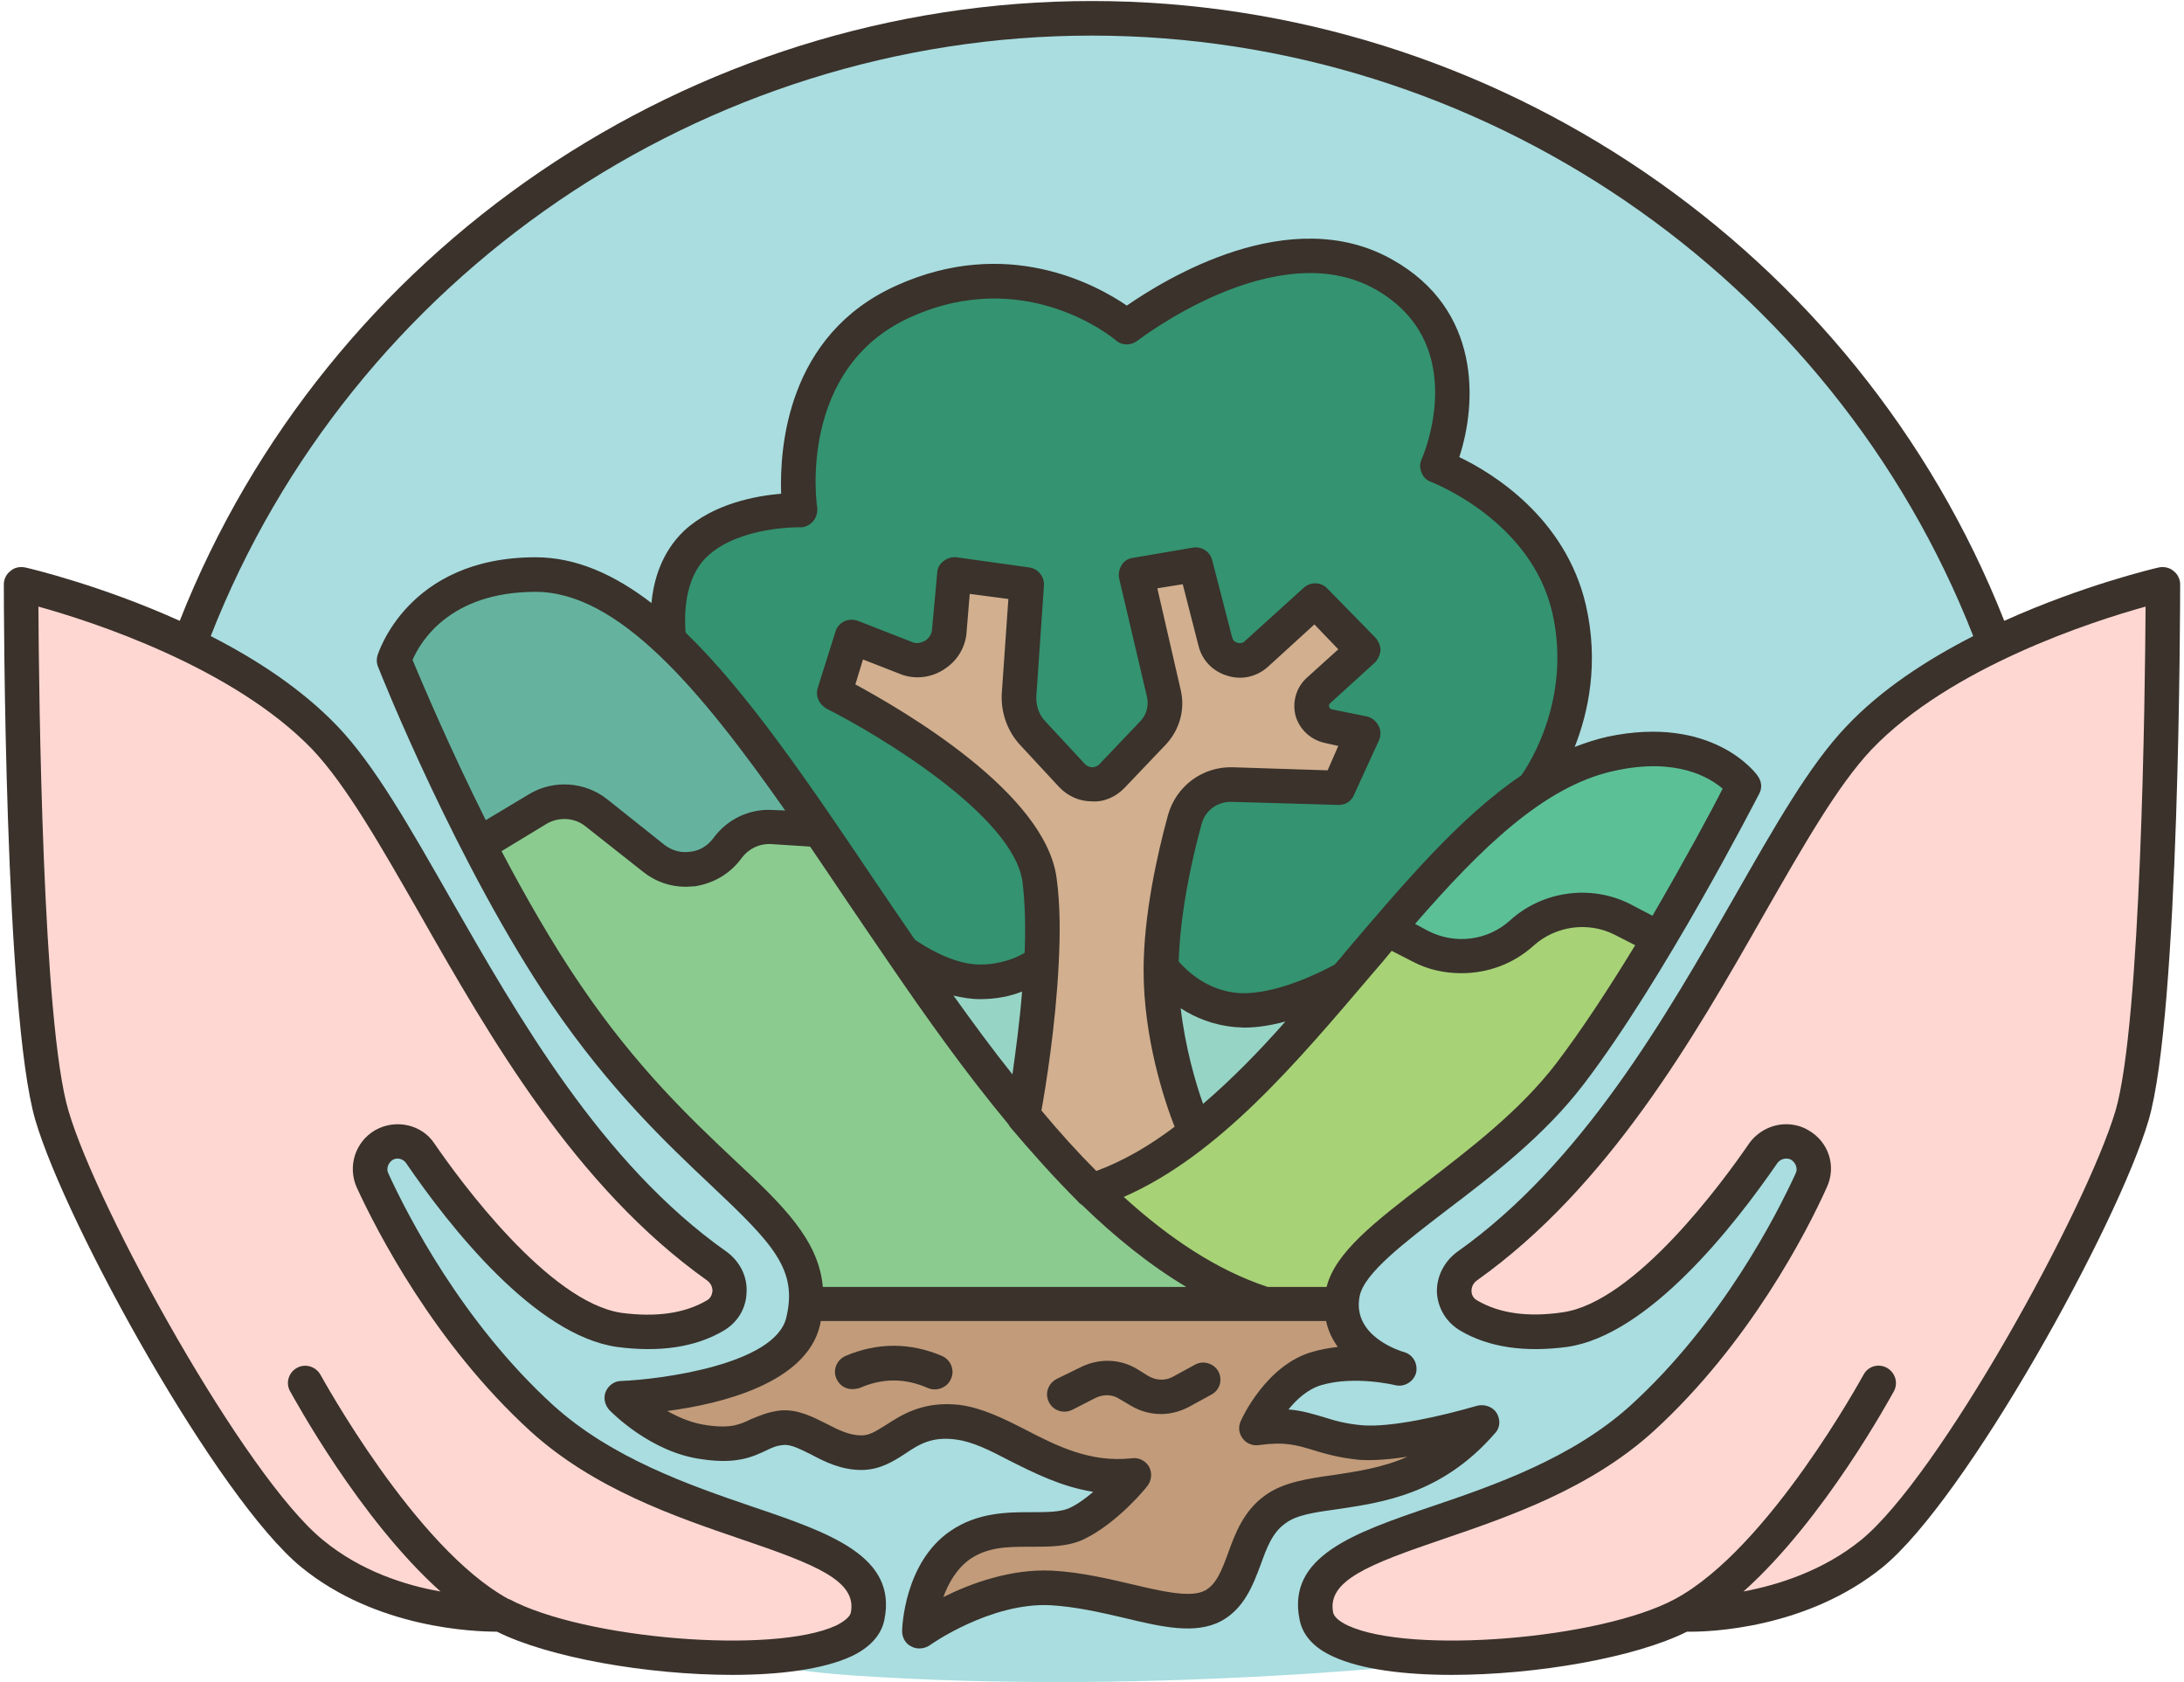 <?xml version="1.0" encoding="UTF-8"?>
<!DOCTYPE svg PUBLIC "-//W3C//DTD SVG 1.1//EN" "http://www.w3.org/Graphics/SVG/1.1/DTD/svg11.dtd">
<!-- Creator: CorelDRAW 2021 (64-Bit) -->
<svg xmlns="http://www.w3.org/2000/svg" xml:space="preserve" width="100px" height="77px" version="1.1" style="shape-rendering:geometricPrecision; text-rendering:geometricPrecision; image-rendering:optimizeQuality; fill-rule:evenodd; clip-rule:evenodd"
viewBox="0 0 42.81 33.08"
 xmlns:xlink="http://www.w3.org/1999/xlink"
 xmlns:xodm="http://www.corel.com/coreldraw/odm/2003">
 <defs>
  <style type="text/css">
   <![CDATA[
    .fil11 {fill:none;fill-rule:nonzero}
    .fil4 {fill:#349370;fill-rule:nonzero}
    .fil10 {fill:#3A322B;fill-rule:nonzero}
    .fil2 {fill:#5CC096;fill-rule:nonzero}
    .fil9 {fill:#65B39F;fill-rule:nonzero}
    .fil7 {fill:#8BCB8F;fill-rule:nonzero}
    .fil8 {fill:#96D4C6;fill-rule:nonzero}
    .fil3 {fill:#A7D276;fill-rule:nonzero}
    .fil1 {fill:#A9DDE0;fill-rule:nonzero}
    .fil5 {fill:#C19B7A;fill-rule:nonzero}
    .fil6 {fill:#D1AF8F;fill-rule:nonzero}
    .fil0 {fill:#FFD7D2;fill-rule:nonzero}
   ]]>
  </style>
   <clipPath id="id0" style="clip-rule:nonzero">
    <path d="M0 0l42.81 0 0 33.08 -42.81 0 0 -33.08zm0 0z"/>
   </clipPath>
 </defs>
 <g id="Capa_x0020_1">
  <path class="fil0" d="M33.03 31.75c-1.8,0.96 -6.95,1.28 -7.21,0.04 -0.37,-1.79 3.84,-1.56 6.41,-3.9 1.82,-1.66 2.91,-3.77 3.33,-4.68 0.03,-0.07 0.04,-0.15 0.04,-0.22 0,-0.19 -0.1,-0.37 -0.27,-0.47 -0.24,-0.14 -0.56,-0.07 -0.72,0.16 -0.65,0.96 -2.37,3.25 -3.91,3.47 -0.89,0.13 -1.49,-0.05 -1.88,-0.27 -0.37,-0.21 -0.38,-0.74 -0.04,-0.98 3.99,-2.82 5.78,-8.37 7.72,-10.39 0.73,-0.77 1.71,-1.37 2.67,-1.83l0 -0.01c1.69,-0.81 3.3,-1.18 3.3,-1.18 0,0 0,8.38 -0.61,10.45 -0.6,2.06 -3.54,7.33 -5.12,8.61 -0.34,0.28 -0.71,0.5 -1.08,0.67 -1.32,0.58 -2.63,0.53 -2.63,0.53zm0 0z"/>
  <path class="fil1" d="M38.75 11.66c-2.93,-6.65 -9.59,-11.3 -17.35,-11.3 -7.24,0 -13.53,4.06 -16.72,10.01 -0.21,0.39 -0.4,0.79 -0.59,1.2 -0.16,0.36 -0.31,0.73 -0.45,1.1l0 0.01c-0.32,1.05 -0.54,2.11 -0.67,3.17 0.65,5.14 2.45,10.16 7.9,15.57 0.64,0.63 1.47,1.02 2.36,1.13 1.2,0.15 2.79,0.35 3.08,0.37 0.13,0.01 0.25,0.02 0.37,0.03 2.95,0.2 5.97,0.16 9.08,-0.04 1.02,-0.07 2.05,-0.16 3.09,-0.25 0.43,-0.05 0.62,-0.08 1.04,-0.13 -0.47,0.04 -0.95,0.07 -1.41,0.07 -1.38,0 -2.54,-0.24 -2.66,-0.81 -0.37,-1.79 3.84,-1.56 6.41,-3.9 1.82,-1.66 2.91,-3.77 3.33,-4.68 0.03,-0.07 0.04,-0.15 0.04,-0.22 0,-0.19 -0.1,-0.37 -0.27,-0.47 -0.24,-0.14 -0.56,-0.07 -0.72,0.16 -0.65,0.96 -2.37,3.25 -3.91,3.47 -0.89,0.13 -1.49,-0.05 -1.88,-0.27 -0.37,-0.21 -0.38,-0.74 -0.04,-0.98 3.99,-2.82 5.78,-8.37 7.72,-10.39 0.73,-0.77 1.71,-1.37 2.67,-1.83l0 -0.01c-0.13,-0.34 -0.27,-0.68 -0.42,-1.01zm-6.18 6.79c-0.55,0.93 -1.18,1.9 -1.76,2.67 -1.54,2.01 -4.25,3.19 -4.47,4.31 -0.02,0.07 -0.03,0.14 -0.03,0.22 -0.02,0.88 0.99,1.22 1.12,1.26 -0.12,-0.03 -0.92,-0.2 -1.61,0 -0.75,0.22 -1.18,1.18 -1.18,1.18 0.97,-0.15 1.15,0.21 2.05,0.28 0.87,0.07 2.41,-0.41 2.39,-0.4 -1.51,1.71 -3.26,1.12 -4.07,1.71 -0.69,0.49 -0.55,1.54 -1.22,1.9 -0.66,0.36 -1.87,-0.28 -3.18,-0.35 -1.33,-0.07 -2.6,0.85 -2.6,0.85 0,0 0.02,-1.16 0.81,-1.7 0.77,-0.53 1.7,-0.14 2.29,-0.42 0.59,-0.28 1.12,-0.94 1.12,-0.94 -1.53,0.17 -2.47,-0.93 -3.47,-1.05 -1.01,-0.12 -1.26,0.6 -1.89,0.6 -0.63,0 -1.07,-0.54 -1.57,-0.49 -0.5,0.05 -0.6,0.41 -1.52,0.29 -0.91,-0.12 -1.62,-0.87 -1.62,-0.87 0,0 3.21,-0.12 3.56,-1.5 0.03,-0.12 0.04,-0.24 0.05,-0.35 0.15,-1.77 -2.22,-2.43 -4.7,-6.08 -0.63,-0.92 -1.22,-1.97 -1.73,-2.96 -0.99,-1.93 -1.66,-3.63 -1.66,-3.63 0,0 0.48,-1.68 2.78,-1.68 0.9,0 1.77,0.5 2.63,1.31 -0.02,-0.11 -0.19,-1.26 0.52,-1.92 0.74,-0.7 2.05,-0.66 2.05,-0.66 0,0 -0.46,-2.97 2.03,-4.1 2.49,-1.13 4.4,0.51 4.4,0.51 0,0 2.89,-2.27 5.06,-1.04 2.18,1.23 1.05,3.76 1.05,3.76 0,0 2.12,0.78 2.59,2.81 0.47,2.03 -0.7,3.53 -0.7,3.53 0.49,-0.32 0.99,-0.56 1.52,-0.68 1.88,-0.4 2.62,0.64 2.62,0.64 0,0 -0.73,1.42 -1.66,2.99zm0 0z"/>
  <path class="fil2" d="M34.23 15.46c0,0 -0.73,1.42 -1.66,2.99l-0.73 -0.37c-0.26,-0.12 -0.53,-0.19 -0.8,-0.19 -0.43,0 -0.85,0.16 -1.18,0.46 -0.55,0.49 -1.34,0.6 -1.99,0.26l-0.65 -0.33c0.94,-1.1 1.88,-2.12 2.87,-2.78 0.49,-0.32 0.99,-0.56 1.52,-0.68 1.88,-0.4 2.62,0.64 2.62,0.64zm0 0z"/>
  <path class="fil3" d="M31.84 18.08l0.73 0.37c-0.55,0.93 -1.18,1.9 -1.76,2.67 -1.54,2.01 -4.25,3.19 -4.47,4.31 -0.02,0.07 -0.03,0.14 -0.03,0.22l-1.51 0c-1.22,-0.4 -2.35,-1.2 -3.4,-2.23 0.72,-0.24 1.4,-0.64 2.04,-1.15 1.06,-0.82 2.02,-1.93 2.96,-3.03 0.27,-0.33 0.55,-0.65 0.82,-0.96l0.65 0.33c0.65,0.34 1.44,0.23 1.99,-0.26 0.33,-0.3 0.75,-0.46 1.18,-0.46 0.27,0 0.54,0.07 0.8,0.19zm0 0z"/>
  <path class="fil4" d="M27.22 18.28c-0.27,0.31 -0.55,0.63 -0.82,0.96 0,0 -1.19,0.7 -2.15,0.62 -0.92,-0.07 -1.44,-0.77 -1.48,-0.84 0,-1.03 0.27,-2.18 0.46,-2.9 0.11,-0.42 0.5,-0.71 0.94,-0.69l2.08 0.06 0.49 -1.07 -0.69 -0.14c-0.32,-0.07 -0.44,-0.48 -0.19,-0.7l0.88 -0.8 -0.94 -0.97 -1.16 1.05c-0.28,0.25 -0.72,0.12 -0.81,-0.24l-0.39 -1.52 -1.17 0.2 0.55 2.35c0.06,0.27 -0.02,0.55 -0.21,0.76l-0.8 0.85c-0.22,0.22 -0.59,0.22 -0.8,-0.01l-0.77 -0.83c-0.19,-0.2 -0.29,-0.48 -0.27,-0.75l0.15 -2.18 -1.42 -0.19 -0.1 1.07c-0.01,0.42 -0.42,0.71 -0.82,0.58l-1.1 -0.42 -0.34 1.11c0,0 3.81,1.9 4.04,3.68 0.06,0.48 0.06,1.04 0.03,1.6 0,0 -0.46,0.39 -1.21,0.39 -0.76,0 -1.53,-0.59 -1.53,-0.59 -0.56,-0.81 -1.1,-1.63 -1.63,-2.4l0 0c-1,-1.46 -1.97,-2.79 -2.95,-3.71 0,0 0,0 0,0 -0.02,-0.11 -0.19,-1.26 0.52,-1.92 0.74,-0.7 2.05,-0.66 2.05,-0.66 0,0 -0.46,-2.97 2.03,-4.1 2.49,-1.13 4.4,0.51 4.4,0.51 0,0 2.89,-2.27 5.06,-1.04 2.18,1.23 1.05,3.76 1.05,3.76 0,0 2.12,0.78 2.59,2.81 0.47,2.03 -0.7,3.53 -0.7,3.53 -0.99,0.66 -1.93,1.68 -2.87,2.78zm0 0z"/>
  <path class="fil5" d="M26.69 28.37c0.87,0.07 2.41,-0.41 2.39,-0.4 -1.51,1.71 -3.26,1.12 -4.07,1.71 -0.69,0.49 -0.55,1.54 -1.22,1.9 -0.66,0.36 -1.87,-0.28 -3.18,-0.35 -1.33,-0.07 -2.6,0.85 -2.6,0.85 0,0 0.02,-1.16 0.81,-1.7 0.77,-0.53 1.7,-0.14 2.29,-0.42 0.59,-0.28 1.12,-0.94 1.12,-0.94 -1.53,0.17 -2.47,-0.93 -3.47,-1.05 -1.01,-0.12 -1.26,0.6 -1.89,0.6 -0.63,0 -1.07,-0.54 -1.57,-0.49 -0.5,0.05 -0.6,0.41 -1.52,0.29 -0.91,-0.12 -1.62,-0.87 -1.62,-0.87 0,0 3.21,-0.12 3.56,-1.5 0.03,-0.12 0.04,-0.24 0.05,-0.35l10.54 0c-0.02,0.88 0.99,1.22 1.12,1.26 -0.12,-0.03 -0.92,-0.2 -1.61,0 -0.75,0.22 -1.18,1.18 -1.18,1.18 0.97,-0.15 1.15,0.21 2.05,0.28zm0 0z"/>
  <path class="fil6" d="M22.77 19.02c-0.01,0.02 -0.01,0.04 -0.01,0.06 0,1.66 0.68,3.19 0.68,3.19 -0.64,0.51 -1.32,0.91 -2.04,1.15 -0.46,-0.45 -0.91,-0.95 -1.35,-1.48 0,0 0.29,-1.51 0.36,-3.02 0.03,-0.56 0.03,-1.12 -0.03,-1.6 -0.23,-1.78 -4.04,-3.68 -4.04,-3.68l0.34 -1.11 1.1 0.42c0.4,0.13 0.81,-0.16 0.82,-0.58l0.1 -1.07 1.42 0.19 -0.15 2.18c-0.02,0.27 0.08,0.55 0.27,0.75l0.77 0.83c0.21,0.23 0.58,0.23 0.8,0.01l0.8 -0.85c0.19,-0.21 0.27,-0.49 0.21,-0.76l-0.55 -2.35 1.17 -0.2 0.39 1.52c0.09,0.36 0.53,0.49 0.81,0.24l1.16 -1.05 0.94 0.97 -0.88 0.8c-0.25,0.22 -0.13,0.63 0.19,0.7l0.69 0.14 -0.49 1.07 -2.08 -0.06c-0.44,-0.02 -0.83,0.27 -0.94,0.69 -0.19,0.72 -0.46,1.87 -0.46,2.9zm0 0z"/>
  <path class="fil7" d="M24.8 25.65l-9.03 0c0.15,-1.77 -2.22,-2.43 -4.7,-6.08 -0.63,-0.92 -1.22,-1.97 -1.73,-2.96l1.17 -0.7c0.36,-0.22 0.81,-0.19 1.15,0.08l1.13 0.89c0.45,0.36 1.11,0.27 1.45,-0.2 0.19,-0.26 0.49,-0.42 0.81,-0.42 0.02,0 0.04,0.01 0.06,0.01l0.93 0.05 0 0c0.53,0.77 1.07,1.59 1.63,2.4 0.76,1.11 1.55,2.22 2.38,3.22 0.44,0.53 0.89,1.03 1.35,1.48 1.05,1.03 2.18,1.83 3.4,2.23zm0 0z"/>
  <path class="fil8" d="M24.25 19.86c0.96,0.08 2.15,-0.62 2.15,-0.62 -0.94,1.1 -1.9,2.21 -2.96,3.03 0,0 -0.68,-1.53 -0.68,-3.19 0,-0.02 0,-0.04 0.01,-0.06 0.04,0.07 0.56,0.77 1.48,0.84zm0 0z"/>
  <path class="fil8" d="M19.2 19.31c0.75,0 1.21,-0.39 1.21,-0.39 -0.07,1.51 -0.36,3.02 -0.36,3.02 -0.83,-1 -1.62,-2.11 -2.38,-3.22 0,0 0.77,0.59 1.53,0.59zm0 0z"/>
  <path class="fil9" d="M16.04 16.32l-0.93 -0.05c-0.02,0 -0.04,-0.01 -0.06,-0.01 -0.32,0 -0.62,0.16 -0.81,0.42 -0.34,0.47 -1,0.56 -1.45,0.2l-1.13 -0.89c-0.34,-0.27 -0.79,-0.3 -1.15,-0.08l-1.17 0.7c-0.99,-1.93 -1.66,-3.63 -1.66,-3.63 0,0 0.48,-1.68 2.78,-1.68 0.9,0 1.77,0.5 2.63,1.31 0,0 0,0 0,0 0.98,0.92 1.95,2.25 2.95,3.71zm0 0z"/>
  <path class="fil0" d="M9.78 31.75c0,0 -0.08,0 -0.21,0 -0.58,-0.02 -2.23,-0.15 -3.51,-1.2 -1.57,-1.28 -4.51,-6.55 -5.11,-8.61 -0.61,-2.07 -0.61,-10.45 -0.61,-10.45 0,0 1.61,0.37 3.3,1.18l0 0.01c0.96,0.46 1.94,1.06 2.67,1.83 1.94,2.02 3.73,7.57 7.71,10.39 0.35,0.24 0.34,0.77 -0.03,0.98 -0.39,0.22 -0.99,0.4 -1.88,0.27 -1.54,-0.22 -3.26,-2.51 -3.92,-3.47 -0.15,-0.23 -0.47,-0.3 -0.72,-0.16 -0.17,0.1 -0.26,0.28 -0.26,0.47 0,0.07 0.01,0.15 0.04,0.22 0.42,0.91 1.51,3.02 3.33,4.68 2.57,2.34 6.78,2.11 6.41,3.9 -0.26,1.24 -5.41,0.92 -7.21,-0.04zm0 0z"/>
  <g>
  </g>
  <g style="clip-path:url(#id0)">
   <g>
    <path class="fil10" d="M42.68 11.23c-0.08,-0.07 -0.19,-0.09 -0.29,-0.07 -0.09,0.02 -1.49,0.35 -3.04,1.05 -2.88,-7.3 -10.04,-12.19 -17.95,-12.19 -7.9,0 -15.06,4.89 -17.94,12.19 -1.55,-0.7 -2.95,-1.03 -3.04,-1.05 -0.11,-0.02 -0.21,0 -0.29,0.07 -0.08,0.06 -0.13,0.16 -0.13,0.26 0,0.35 0.01,8.46 0.62,10.54 0.61,2.07 3.59,7.45 5.23,8.79 1.48,1.21 3.41,1.27 3.85,1.27 1.02,0.51 2.96,0.85 4.63,0.85 0.94,0 1.78,-0.11 2.33,-0.36 0.37,-0.17 0.6,-0.42 0.66,-0.72 0.26,-1.25 -1.06,-1.71 -2.6,-2.23 -1.23,-0.42 -2.76,-0.95 -3.91,-1.99 -1.79,-1.63 -2.87,-3.74 -3.25,-4.57 -0.04,-0.09 0,-0.2 0.09,-0.26 0.09,-0.05 0.2,-0.02 0.26,0.06 0.86,1.26 2.54,3.39 4.15,3.62 0.83,0.11 1.54,0.01 2.1,-0.32 0.27,-0.16 0.44,-0.43 0.45,-0.75 0.02,-0.31 -0.13,-0.61 -0.39,-0.8 -2.47,-1.74 -4.11,-4.64 -5.44,-6.96 -0.8,-1.4 -1.49,-2.62 -2.22,-3.38 -0.7,-0.73 -1.59,-1.31 -2.49,-1.77 2.77,-7.07 9.69,-11.81 17.33,-11.81 7.65,0 14.57,4.74 17.34,11.81 -0.9,0.46 -1.8,1.04 -2.49,1.77 -0.73,0.76 -1.42,1.98 -2.22,3.38 -1.33,2.32 -2.98,5.22 -5.44,6.96 -0.26,0.19 -0.41,0.49 -0.4,0.8 0.02,0.32 0.19,0.59 0.46,0.75 0.56,0.33 1.27,0.43 2.1,0.32 1.6,-0.23 3.28,-2.37 4.14,-3.62 0.06,-0.08 0.18,-0.11 0.27,-0.06 0.09,0.06 0.13,0.17 0.09,0.26 -0.38,0.83 -1.46,2.94 -3.25,4.57 -1.15,1.04 -2.68,1.57 -3.92,1.99 -1.53,0.52 -2.85,0.98 -2.59,2.23 0.06,0.3 0.28,0.55 0.66,0.72 0.54,0.25 1.39,0.36 2.33,0.36 1.67,0 3.61,-0.34 4.63,-0.85 0.44,0.01 2.36,-0.06 3.85,-1.27 1.64,-1.34 4.62,-6.72 5.23,-8.79 0.61,-2.08 0.62,-10.2 0.62,-10.54 0,-0.1 -0.05,-0.2 -0.13,-0.26zm-34.49 6.76c1.36,2.39 3.05,5.35 5.64,7.19 0.1,0.07 0.11,0.17 0.11,0.21 -0.01,0.05 -0.02,0.14 -0.12,0.19 -0.43,0.25 -0.99,0.33 -1.67,0.24 -1.43,-0.21 -3.18,-2.6 -3.68,-3.33 -0.25,-0.38 -0.77,-0.49 -1.17,-0.26 -0.39,0.23 -0.54,0.71 -0.36,1.12 0.4,0.87 1.53,3.07 3.41,4.79 1.25,1.14 2.86,1.69 4.15,2.13 1.47,0.5 2.29,0.82 2.16,1.45 -0.02,0.08 -0.13,0.17 -0.29,0.25 -1.23,0.57 -4.95,0.27 -6.43,-0.52 0,0 0,0 -0.01,0 -1.84,-1 -3.68,-4.38 -3.7,-4.41 -0.09,-0.16 -0.29,-0.23 -0.46,-0.14 -0.17,0.09 -0.23,0.3 -0.14,0.46 0.07,0.12 1.36,2.51 2.96,3.94 -0.69,-0.12 -1.57,-0.4 -2.31,-1.01 -1.53,-1.24 -4.44,-6.5 -5.01,-8.45 -0.51,-1.72 -0.58,-8.16 -0.59,-9.91 1.05,0.29 3.83,1.19 5.39,2.81 0.67,0.71 1.34,1.89 2.12,3.25zm33.35 3.85c-0.58,1.95 -3.48,7.21 -5.01,8.45 -0.74,0.6 -1.62,0.88 -2.31,1.01 1.6,-1.43 2.89,-3.82 2.96,-3.94 0.09,-0.17 0.02,-0.37 -0.14,-0.46 -0.17,-0.09 -0.37,-0.03 -0.46,0.14 -0.02,0.03 -1.86,3.42 -3.71,4.41 -1.47,0.79 -5.2,1.09 -6.43,0.52 -0.17,-0.08 -0.27,-0.17 -0.29,-0.25 -0.13,-0.63 0.69,-0.95 2.16,-1.45 1.29,-0.44 2.9,-0.99 4.15,-2.13 1.88,-1.72 3.01,-3.92 3.4,-4.79 0.19,-0.41 0.04,-0.89 -0.36,-1.12 -0.13,-0.08 -0.29,-0.12 -0.44,-0.12 -0.28,0 -0.56,0.14 -0.73,0.38 -0.5,0.73 -2.24,3.12 -3.67,3.32 -0.68,0.1 -1.24,0.02 -1.67,-0.23 -0.1,-0.05 -0.12,-0.14 -0.12,-0.19 0,-0.04 0.01,-0.14 0.11,-0.21 2.59,-1.84 4.28,-4.8 5.64,-7.19 0.78,-1.36 1.45,-2.54 2.12,-3.25 1.55,-1.62 4.34,-2.52 5.39,-2.81 -0.01,1.75 -0.09,8.19 -0.59,9.91zm0 0z"/>
   </g>
  </g>
  <path class="fil11" d="M0 0l42.81 0 0 33.08 -42.81 0 0 -33.08zm0 0z"/>
  <path class="fil10" d="M29.33 28.19c0.08,-0.08 0.11,-0.21 0.07,-0.32 -0.05,-0.18 -0.25,-0.27 -0.43,-0.22 -0.69,0.2 -1.69,0.43 -2.26,0.38 -0.32,-0.03 -0.53,-0.09 -0.75,-0.16 -0.21,-0.06 -0.42,-0.13 -0.69,-0.15 0.16,-0.2 0.38,-0.4 0.65,-0.48 0.65,-0.19 1.44,0 1.44,0 0.18,0.05 0.37,-0.06 0.42,-0.24 0.04,-0.18 -0.06,-0.36 -0.24,-0.41 -0.04,-0.01 -1.03,-0.3 -0.87,-1.1 0.09,-0.45 0.88,-1.05 1.7,-1.68 0.91,-0.69 1.94,-1.48 2.71,-2.49 1.58,-2.07 3.37,-5.56 3.45,-5.71 0.06,-0.11 0.05,-0.24 -0.03,-0.35 -0.03,-0.05 -0.89,-1.21 -2.96,-0.77 -0.22,0.05 -0.43,0.12 -0.64,0.2 0.27,-0.68 0.48,-1.66 0.22,-2.79 -0.4,-1.72 -1.84,-2.6 -2.49,-2.91 0.35,-1.07 0.43,-2.9 -1.31,-3.88 -2.02,-1.15 -4.49,0.39 -5.23,0.9 -0.6,-0.41 -2.36,-1.38 -4.54,-0.39 -2.15,0.97 -2.29,3.2 -2.26,4.09 -0.48,0.04 -1.33,0.19 -1.91,0.73 -0.44,0.42 -0.6,0.97 -0.64,1.42 -0.73,-0.56 -1.48,-0.9 -2.28,-0.9 -2.53,0 -3.1,1.91 -3.11,1.93 -0.02,0.07 -0.02,0.15 0.01,0.22 0.06,0.16 1.57,3.93 3.42,6.65 1.15,1.68 2.25,2.72 3.13,3.55 1.23,1.16 1.71,1.66 1.48,2.61 -0.23,0.92 -2.48,1.21 -3.25,1.24 -0.13,0 -0.25,0.09 -0.3,0.21 -0.05,0.12 -0.02,0.26 0.07,0.36 0.03,0.03 0.81,0.84 1.83,0.97 0.68,0.1 0.99,-0.05 1.25,-0.17 0.12,-0.06 0.21,-0.1 0.34,-0.11 0.15,-0.02 0.33,0.08 0.54,0.18 0.28,0.15 0.6,0.31 1,0.31 0.36,0 0.63,-0.17 0.86,-0.32 0.28,-0.19 0.53,-0.34 0.99,-0.28 0.33,0.04 0.67,0.21 1.07,0.42 0.48,0.24 1.01,0.51 1.64,0.61 -0.14,0.12 -0.3,0.24 -0.47,0.32 -0.18,0.08 -0.45,0.08 -0.73,0.08 -0.48,0 -1.07,0 -1.61,0.37 -0.91,0.62 -0.95,1.91 -0.95,1.97 0,0.13 0.07,0.25 0.18,0.3 0.05,0.03 0.11,0.04 0.16,0.04 0.07,0 0.14,-0.02 0.2,-0.06 0.01,-0.01 1.2,-0.85 2.38,-0.79 0.5,0.03 0.98,0.14 1.45,0.25 0.75,0.18 1.4,0.33 1.91,0.06 0.45,-0.25 0.62,-0.7 0.77,-1.1 0.12,-0.33 0.23,-0.64 0.49,-0.82 0.22,-0.17 0.6,-0.22 1.03,-0.28 0.87,-0.13 2.05,-0.29 3.09,-1.49zm1.21 -7.28c-0.72,0.94 -1.71,1.69 -2.58,2.36 -0.99,0.76 -1.77,1.36 -1.94,2.04l-1.16 0c-1,-0.33 -1.94,-0.96 -2.83,-1.77 1.87,-0.82 3.4,-2.64 4.89,-4.39 0.13,-0.15 0.26,-0.3 0.38,-0.45l0.41 0.21c0.3,0.16 0.63,0.23 0.96,0.23 0.52,0 1.02,-0.18 1.42,-0.54 0.43,-0.39 1.07,-0.48 1.59,-0.22l0.41 0.21c-0.5,0.82 -1.04,1.65 -1.55,2.32zm-11.86 -1.33c0.17,0.04 0.34,0.07 0.52,0.07 0.33,0 0.61,-0.06 0.83,-0.15 -0.05,0.62 -0.13,1.2 -0.19,1.63 -0.4,-0.5 -0.78,-1.02 -1.16,-1.55zm2.07 -0.63c0,0 0,0 0,0 0.03,-0.58 0.03,-1.16 -0.04,-1.67 -0.21,-1.69 -3.04,-3.32 -3.96,-3.82l0.15 -0.49 0.77 0.3c0.29,0.1 0.61,0.05 0.86,-0.13 0.25,-0.17 0.4,-0.45 0.41,-0.74l0.06 -0.72 0.76 0.1 -0.13 1.86c-0.02,0.37 0.11,0.74 0.36,1.01l0.77 0.83c0.17,0.18 0.4,0.28 0.64,0.28 0.24,0.02 0.48,-0.09 0.65,-0.27l0.81 -0.85c0.27,-0.29 0.38,-0.69 0.29,-1.07l-0.46 -2 0.5 -0.08 0.31 1.21c0.07,0.29 0.29,0.51 0.57,0.59 0.28,0.09 0.58,0.02 0.8,-0.18l0.91 -0.83 0.47 0.49 -0.62 0.56c-0.21,0.19 -0.29,0.48 -0.22,0.75 0.08,0.27 0.3,0.47 0.57,0.53l0.27 0.06 -0.21 0.48 -1.86 -0.06c-0.6,-0.02 -1.12,0.37 -1.28,0.94 -0.22,0.8 -0.48,1.99 -0.48,3.05 0,1.34 0.41,2.57 0.61,3.08 -0.49,0.37 -1,0.67 -1.54,0.87 -0.37,-0.37 -0.73,-0.77 -1.08,-1.19 0.08,-0.44 0.28,-1.66 0.34,-2.89zm2.84 2.76c-0.15,-0.42 -0.35,-1.11 -0.44,-1.88 0.28,0.18 0.63,0.33 1.07,0.37 0.06,0 0.12,0.01 0.18,0.01 0.27,0 0.55,-0.05 0.81,-0.12 -0.52,0.59 -1.06,1.14 -1.62,1.62zm8.09 -6.55c1.22,-0.27 1.87,0.13 2.13,0.35 -0.21,0.42 -0.74,1.4 -1.38,2.5l-0.44 -0.23c-0.77,-0.39 -1.72,-0.26 -2.36,0.32 -0.44,0.4 -1.08,0.48 -1.61,0.21l-0.26 -0.14c1.28,-1.47 2.53,-2.71 3.92,-3.01zm-17.84 -4.22c0.63,-0.59 1.8,-0.57 1.81,-0.57 0.1,0.01 0.2,-0.04 0.27,-0.12 0.06,-0.07 0.09,-0.17 0.08,-0.27 -0.01,-0.03 -0.4,-2.73 1.83,-3.74 2.25,-1.02 3.97,0.39 4.04,0.45 0.12,0.11 0.3,0.11 0.43,0.01 0.03,-0.02 2.73,-2.11 4.68,-1.01 1.88,1.07 0.95,3.25 0.91,3.34 -0.04,0.08 -0.04,0.18 0,0.27 0.03,0.08 0.1,0.15 0.19,0.18 0.02,0.01 1.96,0.75 2.38,2.57 0.38,1.67 -0.44,2.96 -0.61,3.2 -1.2,0.81 -2.3,2.11 -3.45,3.46 -0.07,0.09 -0.14,0.17 -0.22,0.26 -0.22,0.12 -1.16,0.61 -1.9,0.56 -0.62,-0.05 -1.02,-0.45 -1.17,-0.62 0.03,-0.95 0.25,-1.98 0.45,-2.7 0.07,-0.27 0.31,-0.45 0.6,-0.44l2.08 0.06c0.14,0.01 0.27,-0.07 0.32,-0.2l0.49 -1.07c0.04,-0.09 0.04,-0.2 -0.01,-0.29 -0.05,-0.09 -0.13,-0.16 -0.23,-0.18l-0.69 -0.14c-0.03,-0.01 -0.04,-0.02 -0.05,-0.05 -0.01,-0.03 0,-0.05 0.02,-0.07l0.88 -0.8c0.06,-0.06 0.1,-0.15 0.11,-0.24 0,-0.09 -0.04,-0.18 -0.1,-0.25l-0.94 -0.96c-0.13,-0.14 -0.34,-0.14 -0.47,-0.02l-1.16 1.05c-0.05,0.05 -0.11,0.04 -0.15,0.03 -0.03,-0.01 -0.08,-0.03 -0.1,-0.11l-0.39 -1.51c-0.04,-0.17 -0.21,-0.28 -0.38,-0.25l-1.17 0.2c-0.1,0.01 -0.18,0.06 -0.23,0.14 -0.05,0.08 -0.07,0.18 -0.05,0.27l0.55 2.34c0.03,0.17 -0.01,0.33 -0.13,0.46l-0.8 0.84c-0.05,0.06 -0.12,0.07 -0.15,0.07 -0.02,0 -0.1,-0.01 -0.15,-0.07l-0.77 -0.83c-0.13,-0.13 -0.19,-0.32 -0.18,-0.5l0.15 -2.18c0.01,-0.17 -0.12,-0.33 -0.29,-0.35l-1.43 -0.2c-0.09,-0.01 -0.19,0.02 -0.26,0.08 -0.07,0.05 -0.12,0.14 -0.12,0.23l-0.1 1.09c0,0.09 -0.05,0.18 -0.12,0.23 -0.08,0.05 -0.17,0.07 -0.24,0.05l-1.1 -0.43c-0.08,-0.03 -0.18,-0.03 -0.27,0.01 -0.08,0.04 -0.15,0.12 -0.17,0.2l-0.35 1.11c-0.05,0.16 0.03,0.33 0.18,0.41 1.01,0.51 3.69,2.11 3.85,3.42 0.05,0.42 0.06,0.89 0.04,1.38 -0.15,0.09 -0.46,0.23 -0.88,0.23 -0.54,0 -1.12,-0.38 -1.28,-0.49 -0.26,-0.38 -0.52,-0.76 -0.77,-1.13 -1.3,-1.93 -2.51,-3.72 -3.74,-4.91 -0.02,-0.28 -0.05,-1.05 0.43,-1.5zm-3.38 0.7c1.63,0 3.24,1.92 4.91,4.3l-0.24 -0.01c-0.46,-0.03 -0.9,0.18 -1.17,0.55 -0.11,0.15 -0.27,0.25 -0.45,0.27 -0.19,0.03 -0.36,-0.02 -0.51,-0.13l-1.13 -0.9c-0.44,-0.35 -1.06,-0.39 -1.54,-0.1l-0.85 0.51c-0.74,-1.48 -1.28,-2.77 -1.44,-3.15 0.14,-0.33 0.71,-1.34 2.42,-1.34zm3.92 11.18c-0.86,-0.81 -1.93,-1.82 -3.03,-3.44 -0.56,-0.82 -1.09,-1.75 -1.56,-2.64l0.89 -0.54c0.24,-0.14 0.55,-0.12 0.76,0.05l1.14 0.9c0.24,0.19 0.53,0.29 0.83,0.29 0.07,0 0.13,-0.01 0.19,-0.01 0.37,-0.06 0.69,-0.25 0.91,-0.55 0.14,-0.19 0.35,-0.29 0.58,-0.28l0.77 0.05c0.24,0.35 0.48,0.71 0.73,1.08 0.26,0.38 0.52,0.77 0.79,1.16 0,0 0,0 0,0 0.75,1.1 1.54,2.21 2.38,3.22 0.01,0.02 0.02,0.03 0.03,0.05 0.44,0.52 0.88,1.01 1.34,1.47 0.02,0.03 0.05,0.05 0.08,0.07 0.65,0.63 1.33,1.18 2.05,1.61l-7.15 0c-0.08,-0.93 -0.8,-1.62 -1.73,-2.49zm10.43 6.59c-0.42,0.3 -0.59,0.75 -0.73,1.14 -0.12,0.33 -0.23,0.61 -0.45,0.73 -0.28,0.15 -0.84,0.02 -1.43,-0.12 -0.48,-0.11 -1.01,-0.24 -1.58,-0.27 -0.81,-0.04 -1.6,0.25 -2.14,0.52 0.1,-0.27 0.26,-0.56 0.53,-0.75 0.34,-0.23 0.72,-0.24 1.12,-0.24 0.03,0 0.06,0 0.09,0 0.35,0 0.72,0 1.03,-0.15 0.66,-0.32 1.22,-1.01 1.24,-1.04 0.09,-0.11 0.1,-0.26 0.04,-0.38 -0.07,-0.12 -0.2,-0.19 -0.34,-0.17 -0.82,0.09 -1.47,-0.24 -2.09,-0.56 -0.43,-0.22 -0.85,-0.43 -1.3,-0.49 -0.71,-0.08 -1.13,0.19 -1.44,0.39 -0.21,0.13 -0.33,0.21 -0.49,0.21 -0.24,0 -0.46,-0.11 -0.69,-0.23 -0.28,-0.14 -0.57,-0.29 -0.91,-0.26 -0.25,0.03 -0.42,0.11 -0.57,0.17 -0.21,0.1 -0.39,0.19 -0.87,0.12 -0.29,-0.04 -0.55,-0.15 -0.78,-0.28 1.07,-0.14 2.72,-0.55 3,-1.67 0.01,-0.03 0.01,-0.06 0.02,-0.1l9.94 0c0.04,0.2 0.13,0.37 0.23,0.51 -0.17,0.02 -0.34,0.05 -0.51,0.1 -0.9,0.26 -1.38,1.31 -1.4,1.36 -0.05,0.11 -0.04,0.24 0.04,0.34 0.07,0.1 0.2,0.15 0.32,0.13 0.51,-0.07 0.74,0 1.07,0.1 0.23,0.07 0.5,0.15 0.9,0.19 0.28,0.02 0.61,-0.01 0.95,-0.06 -0.5,0.22 -1,0.29 -1.46,0.36 -0.5,0.07 -0.98,0.14 -1.34,0.4zm0 0z"/>
  <path class="fil10" d="M18.46 26.67c-0.63,-0.27 -1.28,-0.27 -1.91,0 -0.17,0.08 -0.25,0.28 -0.17,0.45 0.06,0.13 0.18,0.2 0.31,0.2 0.05,0 0.09,-0.01 0.14,-0.02 0.45,-0.2 0.9,-0.2 1.35,0 0.17,0.07 0.38,-0.01 0.45,-0.18 0.08,-0.17 0,-0.37 -0.17,-0.45zm0 0z"/>
  <path class="fil10" d="M23.43 26.84l-0.44 0.24c-0.15,0.08 -0.33,0.07 -0.48,-0.02l-0.21 -0.13c-0.34,-0.21 -0.76,-0.22 -1.12,-0.04l-0.47 0.23c-0.17,0.09 -0.24,0.29 -0.15,0.46 0.08,0.16 0.28,0.23 0.45,0.15l0.47 -0.24c0.15,-0.07 0.32,-0.07 0.46,0.02l0.22 0.13c0.18,0.11 0.39,0.17 0.6,0.17 0.19,0 0.38,-0.05 0.55,-0.14l0.44 -0.24c0.17,-0.09 0.23,-0.29 0.14,-0.46 -0.09,-0.16 -0.3,-0.22 -0.46,-0.13zm0 0z"/>
 </g>
</svg>
